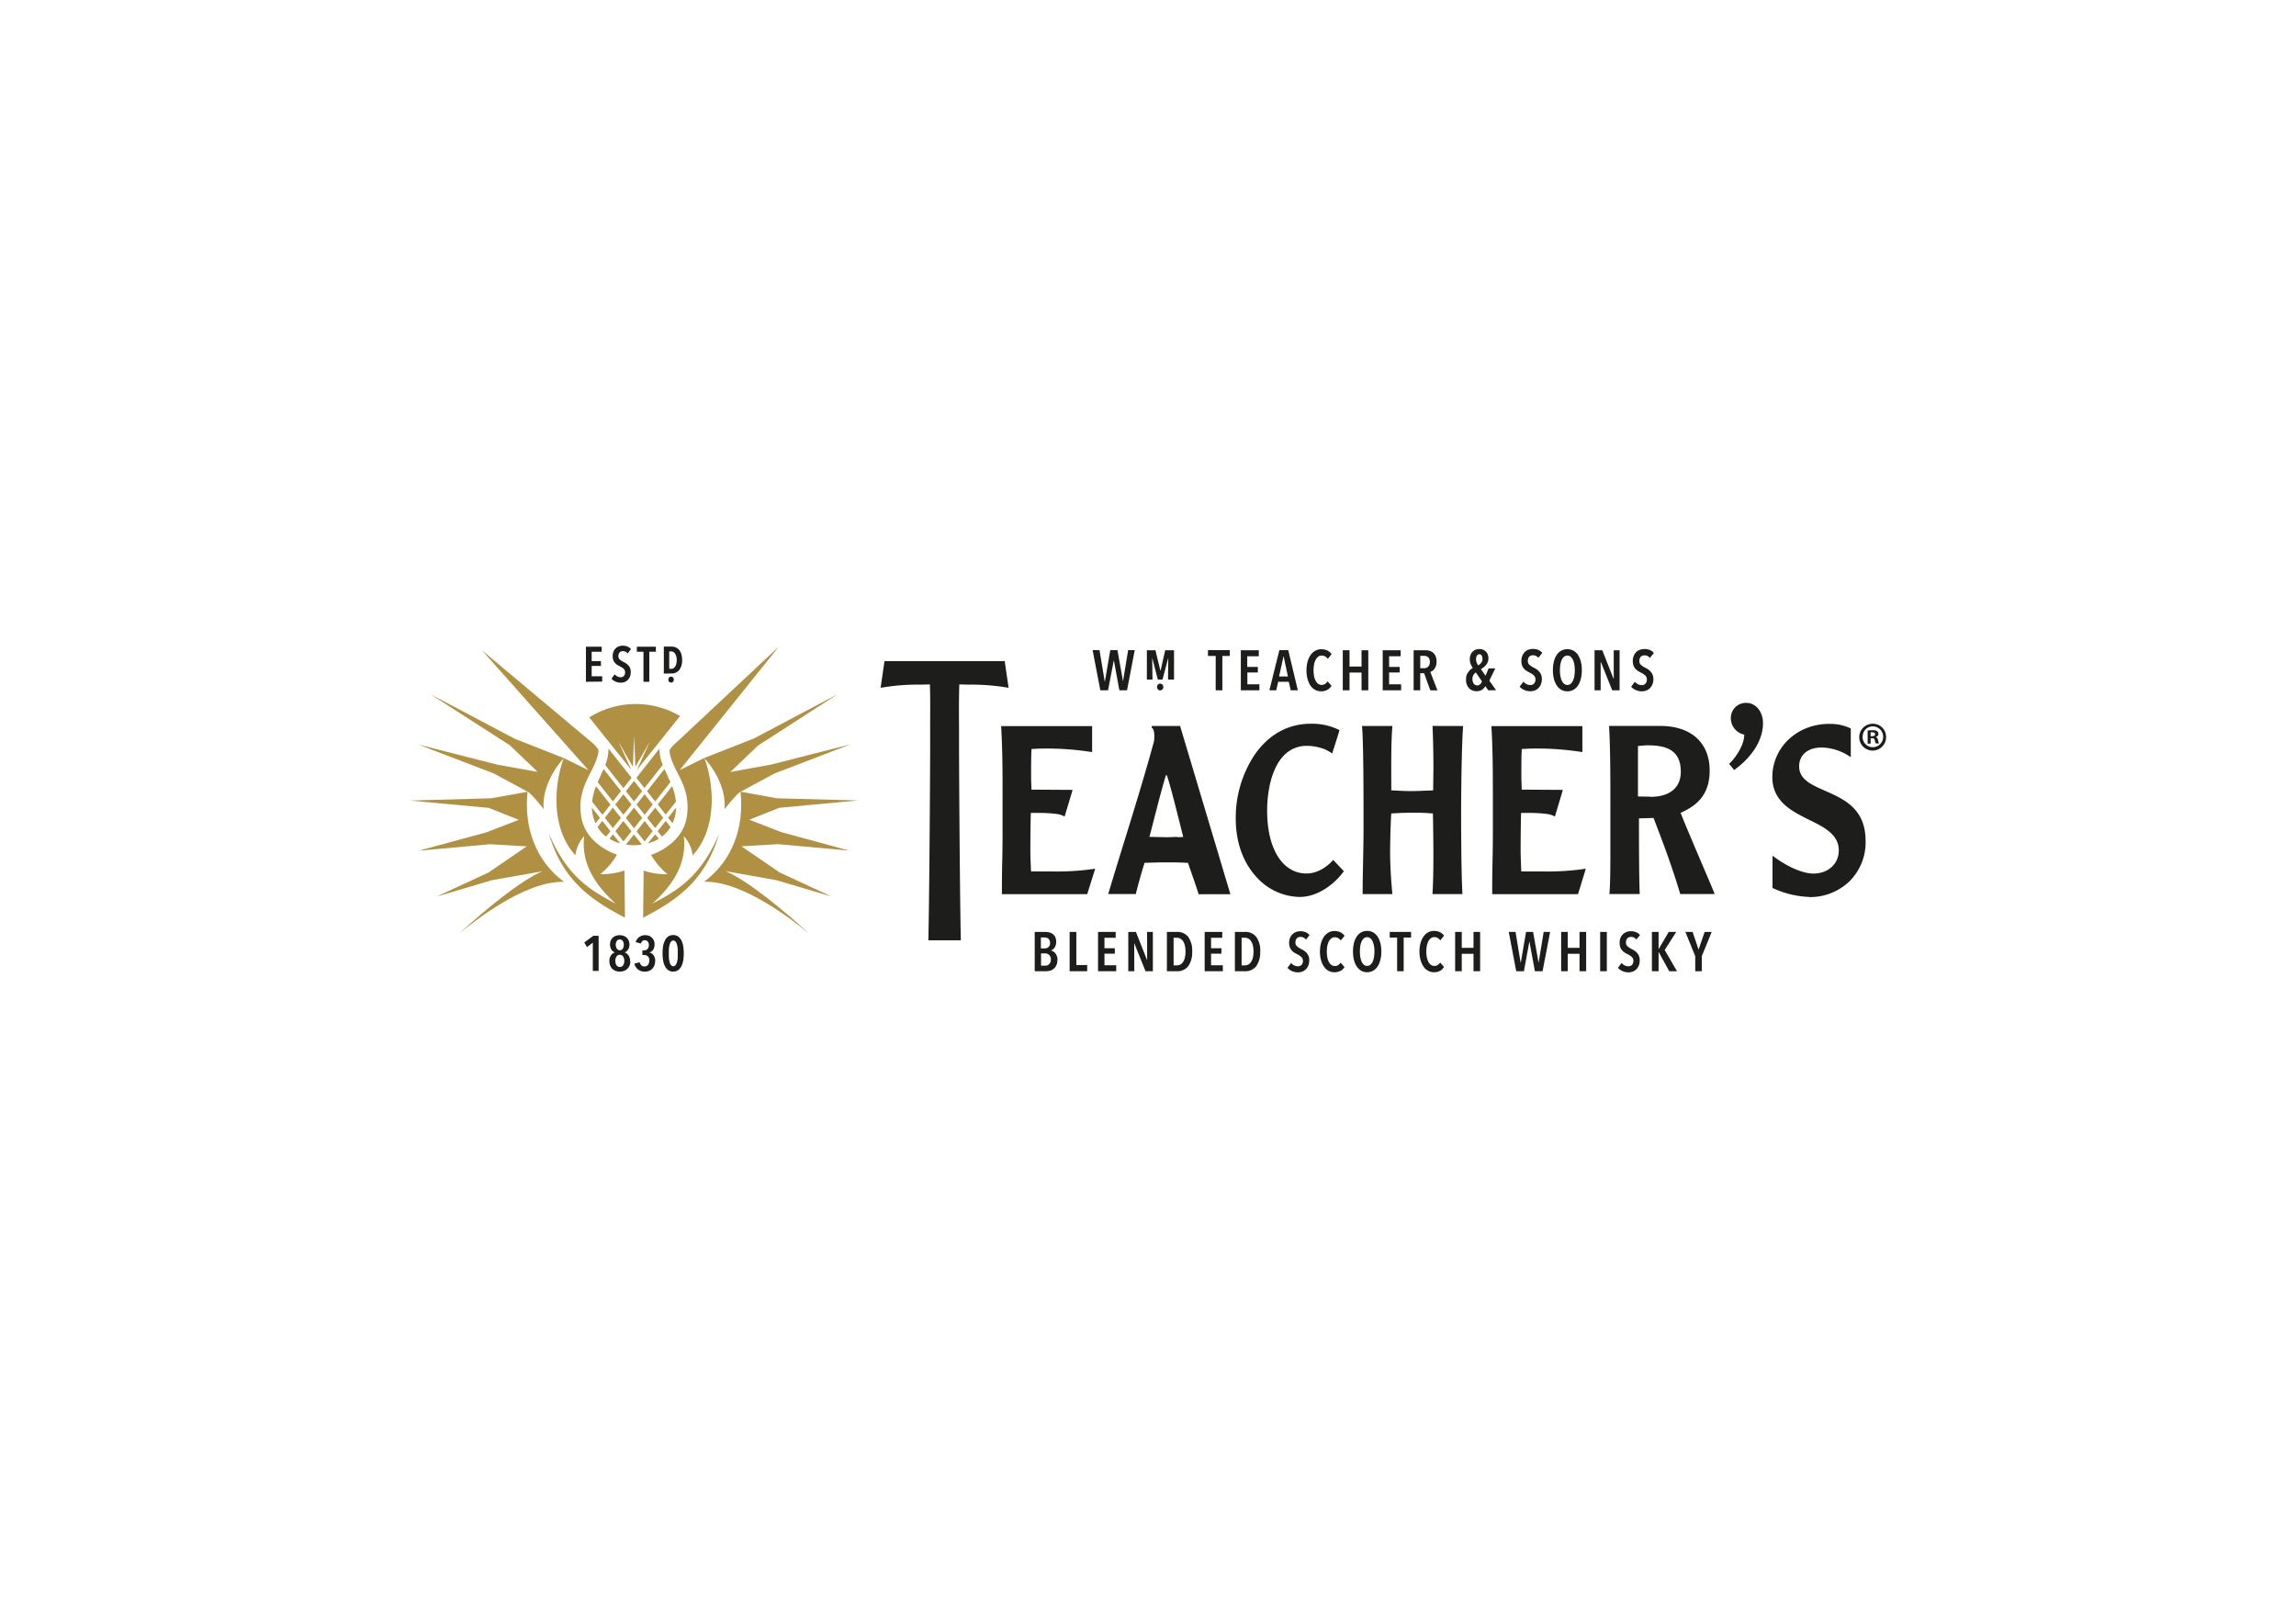 <svg id="Vrstva_1" data-name="Vrstva 1" xmlns="http://www.w3.org/2000/svg" xmlns:xlink="http://www.w3.org/1999/xlink" viewBox="0 0 595.28 419.53"><defs><style>.cls-1{fill:none;}.cls-2{clip-path:url(#clip-path);}.cls-3{fill:#d6b160;fill-rule:evenodd;}.cls-4{fill:#1d1d1b;}.cls-5{fill:#b09043;}</style><clipPath id="clip-path"><rect class="cls-1" x="106.3" y="167.43" width="382.68" height="84.67"/></clipPath></defs><title>loga</title><g class="cls-2"><polygon class="cls-3" points="176.29 209.94 176.41 209.94 176.41 209.42 176.29 209.42 176.29 209.94 176.29 209.94"/><path class="cls-4" d="M174.7,176.23a.8.8,0,0,1-.2.54.71.71,0,0,1-.52.22.67.67,0,0,1-.5-.22.83.83,0,0,1,0-1.08.64.64,0,0,1,.5-.23.68.68,0,0,1,.52.23.8.8,0,0,1,.2.54Zm-1.19-7.34v4.54H174a1.21,1.21,0,0,0,.56-.13,1.2,1.2,0,0,0,.45-.42,2.27,2.27,0,0,0,.32-.7,3.68,3.68,0,0,0,.12-1,3.86,3.86,0,0,0-.12-1,2.46,2.46,0,0,0-.32-.71,1.25,1.25,0,0,0-.45-.41,1.22,1.22,0,0,0-.56-.14Zm-1.4,5.77v-7H174a3,3,0,0,1,1.24.24,2.29,2.29,0,0,1,.9.7,3.13,3.13,0,0,1,.53,1.1,5.45,5.45,0,0,1,.18,1.46,4.07,4.07,0,0,1-.72,2.55,2.53,2.53,0,0,1-2.14.92ZM168.34,169v7.79h-1.51V169h-1.71v-1.31h4.93V169Zm-5.59.45a1.6,1.6,0,0,0-1.26-.61,1.55,1.55,0,0,0-.43.07,1.2,1.2,0,0,0-.37.23,1,1,0,0,0-.26.4,1.44,1.44,0,0,0-.1.58,1.15,1.15,0,0,0,.35.89,4.22,4.22,0,0,0,.91.6c.22.11.45.24.68.38a3.17,3.17,0,0,1,.63.53,2.59,2.59,0,0,1,.46.73,2.55,2.55,0,0,1,.18,1,3.16,3.16,0,0,1-.21,1.19,2.77,2.77,0,0,1-.56.87,2.41,2.41,0,0,1-.83.53,2.83,2.83,0,0,1-1,.18,3.29,3.29,0,0,1-1.4-.3,3,3,0,0,1-1-.74l.83-1.13a2.09,2.09,0,0,0,.72.56,1.84,1.84,0,0,0,.85.21,1.06,1.06,0,0,0,.81-.34,1.3,1.3,0,0,0,.32-.93,1.19,1.19,0,0,0-.39-.94,4.09,4.09,0,0,0-1-.65,6.68,6.68,0,0,1-.7-.39,2.65,2.65,0,0,1-.58-.53,2.29,2.29,0,0,1-.4-.7,2.78,2.78,0,0,1-.15-1,3,3,0,0,1,.23-1.22,2.49,2.49,0,0,1,.59-.84,2.26,2.26,0,0,1,.83-.49,2.77,2.77,0,0,1,.94-.16,3.26,3.26,0,0,1,1.24.22,2.44,2.44,0,0,1,.92.66l-.85,1.11Zm-10.84,7.34v-9.1H156V169h-2.6v2.42h2.4v1.26h-2.4v2.68h2.73v1.38Z"/><path class="cls-4" d="M175.72,247.2c0-.31,0-.66,0-1a5.3,5.3,0,0,0-.16-1.09,2.71,2.71,0,0,0-.35-.86.74.74,0,0,0-.64-.36.73.73,0,0,0-.64.36,2.51,2.51,0,0,0-.36.86,7.14,7.14,0,0,0-.16,1.09c0,.39,0,.74,0,1s0,.65,0,1.05a7.14,7.14,0,0,0,.16,1.09,2.42,2.42,0,0,0,.36.86.72.72,0,0,0,.64.35.73.73,0,0,0,.64-.35,2.62,2.62,0,0,0,.35-.86,5.3,5.3,0,0,0,.16-1.09c0-.4,0-.74,0-1.05Zm1.56,0a13.1,13.1,0,0,1-.11,1.62,5.74,5.74,0,0,1-.41,1.53,2.92,2.92,0,0,1-.84,1.13,2.11,2.11,0,0,1-1.39.45,2,2,0,0,1-1.38-.45,2.92,2.92,0,0,1-.84-1.13,5.4,5.4,0,0,1-.42-1.53,12,12,0,0,1,0-3.24,5.22,5.22,0,0,1,.42-1.53,3,3,0,0,1,.84-1.14,2.09,2.09,0,0,1,1.38-.44,2.16,2.16,0,0,1,1.39.44,3,3,0,0,1,.84,1.14,5.55,5.55,0,0,1,.41,1.53,13,13,0,0,1,.11,1.62Zm-7.42,2a3.08,3.08,0,0,1-.19,1.11,2.56,2.56,0,0,1-.54.87,2.24,2.24,0,0,1-.84.57,2.94,2.94,0,0,1-1.09.2,2.89,2.89,0,0,1-1.73-.52,2.66,2.66,0,0,1-1-1.55l1.36-.36a1.71,1.71,0,0,0,.45.79,1.15,1.15,0,0,0,.82.3,1.13,1.13,0,0,0,.94-.47,1.35,1.35,0,0,0,.22-.47,2,2,0,0,0,.08-.54A1.39,1.39,0,0,0,168,248a1.51,1.51,0,0,0-1.06-.37h-.39v-1.2h.43a1.16,1.16,0,0,0,.91-.37,1.44,1.44,0,0,0,.34-1,1.7,1.7,0,0,0-.05-.44,1.18,1.18,0,0,0-.19-.41,1.1,1.1,0,0,0-.34-.3,1,1,0,0,0-.48-.11.88.88,0,0,0-.63.24,1.66,1.66,0,0,0-.4.62l-1.34-.37a2.77,2.77,0,0,1,.43-.82,2.43,2.43,0,0,1,.6-.56,2.39,2.39,0,0,1,.71-.32,2.69,2.69,0,0,1,.74-.1,2.61,2.61,0,0,1,.94.16,2.25,2.25,0,0,1,1.3,1.22,2.46,2.46,0,0,1,.19,1,2.6,2.6,0,0,1-.34,1.35,1.61,1.61,0,0,1-1,.74v0a1.86,1.86,0,0,1,1.1.78,2.39,2.39,0,0,1,.41,1.41ZM161.73,245a1.68,1.68,0,0,0-.27-1,.91.91,0,0,0-.77-.39.86.86,0,0,0-.77.39,1.68,1.68,0,0,0-.27,1,2.35,2.35,0,0,0,.07.54,1.55,1.55,0,0,0,.21.45,1.08,1.08,0,0,0,.33.31.89.89,0,0,0,.43.11.93.93,0,0,0,.44-.11,1.08,1.08,0,0,0,.33-.31,1.32,1.32,0,0,0,.2-.45,1.9,1.9,0,0,0,.07-.54Zm.13,4.16a1.93,1.93,0,0,0-.32-1.15,1,1,0,0,0-.85-.44,1,1,0,0,0-.83.44,1.87,1.87,0,0,0-.32,1.15,2,2,0,0,0,.3,1.13,1,1,0,0,0,.85.45,1,1,0,0,0,.87-.45,2,2,0,0,0,.3-1.13Zm1.57.08a2.92,2.92,0,0,1-.19,1.08,2.49,2.49,0,0,1-.55.86,2.33,2.33,0,0,1-.86.56,3.17,3.17,0,0,1-1.14.2,3.11,3.11,0,0,1-1.13-.2,2.47,2.47,0,0,1-.85-.56,2.59,2.59,0,0,1-.53-.86,3.14,3.14,0,0,1-.19-1.08,2.47,2.47,0,0,1,.42-1.5,2.09,2.09,0,0,1,1-.78v0a1.83,1.83,0,0,1-.93-.79,2.41,2.41,0,0,1-.32-1.26,2.8,2.8,0,0,1,.15-.91,2.25,2.25,0,0,1,.47-.77,2.11,2.11,0,0,1,.78-.53,2.79,2.79,0,0,1,1.09-.2,2.93,2.93,0,0,1,1.11.2,2.38,2.38,0,0,1,.8.53,2.27,2.27,0,0,1,.48.77,2.57,2.57,0,0,1,.16.91,2.41,2.41,0,0,1-.32,1.26,1.89,1.89,0,0,1-.92.79v0a2.1,2.1,0,0,1,1,.79,2.48,2.48,0,0,1,.4,1.49Zm-9.73,2.52v-7.32l-1.52,1.15-.7-1.2,2.34-1.73h1.38v9.1Z"/><path class="cls-5" d="M127.35,207l9.43-1.69c-1,9.52,2.28,18.05,9.45,23.36-10.21-.32-23.68,10.54-27.2,13.4,7.24-6.55,15.78-13.61,21.59-16.15l-13.14,2.33-14.27,4.24,13.45-6.25,9.91-6.78-9.54-.55-18.45,1.68,17.55-4.77,8.36-3.24-7.75-3.09-20.44-1.91,21-.58Z"/></g><path class="cls-5" d="M220.3,193.07l-20.49,5.22-10.45,1.89,7.23-6.9L217.19,180l-21.75,11.5-12.84,5.05-6.38,3.15,25.68-32-26.61,24.9s-1.79,1.49-1.7,2.26c.68,5.24,5.68,8.67,4.5,16.82-1.07,7.48-9.3,10-9.3,10a19,19,0,0,0,4.26,5,17.81,17.81,0,0,1-6.18-.93c0,1.86-.09,9.19-.13,12.21,9-4.65,16.25-9.81,19.72-21.79-4.78,11.29-11,14.84-17.33,18.16,4.85-4.4,9.07-10,8.16-17.54a9.42,9.42,0,0,1,2.31,5c6.67-7.32,5.37-19,3.05-25.15,2,2.11,5.69,7.45,5.19,13.19.9-1.17,3.38-4.16,4.15-4.52.56-.28,8.81-4.74,8.81-4.74l19.5-7.48Z"/><path class="cls-5" d="M220.18,220.57l-17.54-4.77-8.37-3.24,7.75-3.09,20.44-1.91L201.41,207,192,205.29c1,9.52-2.28,18.05-9.46,23.36,10.22-.32,23.68,10.54,27.21,13.4-7.24-6.55-15.79-13.61-21.59-16.15l13.14,2.33,14.27,4.24-13.45-6.25-9.91-6.78,9.54-.55,18.44,1.68Z"/><path class="cls-5" d="M155.71,226.62a18.81,18.81,0,0,0,4.26-5s-8.23-2.49-9.3-10c-1.18-8.15,3.83-11.58,4.5-16.82.09-.77-1.69-2.26-1.69-2.26L125,168.67l27.59,31.06-6.38-3.15-12.83-5.05L111.57,180l20.61,13.25,7.22,6.9L129,198.29l-20.49-5.22,19.5,7.48s8.24,4.46,8.81,4.74c.76.36,3.24,3.35,4.14,4.52-.5-5.74,3.23-11.08,5.2-13.19-2.33,6.2-3.62,17.83,3,25.15a9.5,9.5,0,0,1,2.31-5c-.91,7.54,3.31,13.14,8.16,17.54-6.34-3.32-12.54-6.87-17.32-18.16,3.47,12,10.75,17.14,19.71,21.79,0-3-.11-10.35-.13-12.21a17.81,17.81,0,0,1-6.18.93Z"/><path class="cls-5" d="M163.61,199.45l-3.26-7.1,3.74,6.47.32-8.08.32,8.08,3.74-6.47-3.26,7.1-.11.23,11.21-14a22.63,22.63,0,0,0-23.54.35l10.9,13.58-.06-.12Z"/><polygon class="cls-5" points="164.38 214.79 166.5 212.09 164.38 209.41 162.26 212.09 164.38 214.79 164.38 214.79"/><polygon class="cls-5" points="156.81 212.06 158.9 214.72 160.99 212.09 158.89 209.43 156.81 212.06 156.81 212.06"/><path class="cls-5" d="M156.17,212.86l-1.25,1.6a8.93,8.93,0,0,0,2.22,2.48l1.12-1.42-2.09-2.66Z"/><path class="cls-5" d="M153.46,209.41a11,11,0,0,0,.46,2.79,9.34,9.34,0,0,0,.49,1.29l1.13-1.43-2.08-2.65Z"/><polygon class="cls-5" points="161.62 212.89 159.54 215.52 161.64 218.19 163.72 215.57 161.62 212.89 161.62 212.89"/><path class="cls-5" d="M158,217.5a11.3,11.3,0,0,0,2.8,1.2l-1.87-2.37L158,217.5Z"/><path class="cls-5" d="M161.64,204.35l2.11-2.66-6-7.59a10.54,10.54,0,0,1-.84,4.26l4.71,6Z"/><path class="cls-5" d="M158.26,208.62l-3.74-4.74a15.51,15.51,0,0,0-1,4l2.67,3.39,2.08-2.63Z"/><polygon class="cls-5" points="163.74 208.62 161.64 205.96 159.53 208.62 161.63 211.28 163.74 208.62 163.74 208.62"/><path class="cls-5" d="M161,205.15l-4.51-5.74c-.48,1.11-1,2.24-1.53,3.4l3.94,5,2.1-2.67Z"/><polygon class="cls-5" points="171.95 212.06 169.87 209.43 167.78 212.09 169.86 214.72 171.95 212.06 171.95 212.06"/><path class="cls-5" d="M170.5,215.52l1.12,1.42a9,9,0,0,0,2.23-2.48l-1.26-1.6-2.09,2.66Z"/><path class="cls-5" d="M173.22,212.06l1.14,1.43a10.82,10.82,0,0,0,.48-1.29,11,11,0,0,0,.47-2.79l-2.09,2.65Z"/><polygon class="cls-5" points="167.14 212.89 165.04 215.57 167.12 218.19 169.22 215.52 167.14 212.89 167.14 212.89"/><path class="cls-5" d="M168,218.7a11.15,11.15,0,0,0,2.8-1.2l-.93-1.17L168,218.7Z"/><path class="cls-5" d="M164.38,216.35l-2.1,2.65,0,0a13.47,13.47,0,0,0,4.14,0l0,0-2.1-2.65Z"/><path class="cls-5" d="M171.84,198.36a10.39,10.39,0,0,1-.85-4.26l-6,7.59,2.1,2.66,4.72-6Z"/><path class="cls-5" d="M172.58,211.25l2.68-3.39a15.52,15.52,0,0,0-1-4l-3.73,4.74,2.07,2.63Z"/><polygon class="cls-5" points="169.23 208.62 167.12 205.96 165.03 208.62 167.14 211.28 169.23 208.62 169.23 208.62"/><path class="cls-5" d="M169.87,207.82l3.93-5c-.5-1.16-1.05-2.29-1.53-3.4l-4.52,5.74,2.12,2.67Z"/><polygon class="cls-5" points="164.38 202.5 162.28 205.16 164.38 207.82 166.48 205.16 164.38 202.5 164.38 202.5"/><path class="cls-4" d="M336.92,232.58a15.4,15.4,0,0,1-11.24-5.26c-2.42-2.65-5.29-7.43-5.29-15.13a29.44,29.44,0,0,1,5-16.62c2.53-3.61,7.1-7.9,14.46-7.9a15.7,15.7,0,0,1,7.41,1.64l0,.1c-.38,1.37-1.21,3.92-1.83,5.82l-.06.17-.13-.11a8.65,8.65,0,0,0-2.94-1.39,12.11,12.11,0,0,0-3.34-.49,7.72,7.72,0,0,0-3.15.53c-5.36,2-7.28,9.67-7.28,16.31,0,9.87,4,16.25,10.21,16.25,3.67,0,6.33-2.85,6.82-3.41l.09-.11,2.77,2.91-.06.08c-1.56,2.29-6,6.61-11.41,6.61Zm91-26c-1.16,0-3.25-.06-3.25-.06V193.45s1.87-.19,2.39-.19c4.31,0,8.72.81,8.72,6.86,0,4.13-2.86,6.5-7.86,6.5Zm16.57,25.07c-.24-.65-1.35-3.26-2.76-6.56-2.3-5.39-5.15-12.08-6-14.32,3.74-1.67,7.53-4.29,7.53-10.93,0-7.26-4.8-11.6-12.83-11.6H417.18v.14c.35,5.61.35,13.88.34,24.35,0,0,0,5.84,0,6.7,0,4,0,9.49-.24,12.25l0,.14h7.84v-.13c-.18-4.57-.19-14.56-.19-19.48l3.78-.11c2.52,6.53,4.94,13,6.89,19.63l0,.09h8.93l-.06-.17Zm-73.09-43.41c.17,3.11.24,7.82.24,11,0,1-.07,4.61-.07,5.71-3.19.12-4.4.18-5.74.18-2.33,0-4.25-.18-5.11-.18,0-4.34-.12-12.41.29-16.69h-7.9c.41,3.36.41,19.05.41,26.24,0,5.81-.23,11.55-.23,17.34H361c-.36-3.78-.59-7.57-.59-11.28,0-1.17.12-7.37.3-9.63,2.37-.12,3-.19,5.92-.19,2.44,0,3.14.07,4.88.19.05,2.5.12,7.48.12,11.15s-.07,7.26-.24,9.76h7.78c-.35-5.56-.35-20-.35-20.81,0-6.53.17-18.74.53-22.77ZM305.23,217c-1.11.05-1.91.09-2.7.09S298,217,298,217l.05-.16c.1-.35.42-1.57.85-3.26,1-3.87,2.48-9.72,3.36-12.45l0-.09h.31l0,.09c.87,2.62,2.16,7.77,3.42,12.76.25,1,.5,2,.75,3l0,.15-1.61.05Zm.82-28.66,0-.09h-7.4l-.07.42.07.05c.79.46.66,2.69.55,3.5-2.56,9.33-5.24,18-7.83,26.35-1.32,4.26-2.68,8.67-4,13.1l-.05.16h7.2l0-.11c.58-2.6,1.75-6.45,2.23-8l.55,0c1.89-.06,3.39-.11,5-.11s3.26,0,5.39.12H308c.23.68.48,1.39.75,2.16.59,1.68,1.25,3.59,2,5.89l0,.09H319l-13-43.49Zm143.56,11.32-1.32-1.61.1-.08c.95-.77,3.88-4.46,3.83-7.48a4.36,4.36,0,0,1-3.47-4.23,3.91,3.91,0,0,1,4-4c2.48,0,4.34,2.27,4.34,5.28,0,4.24-2.69,8.64-7.38,12.05l-.1.07ZM249.19,243.82H240.7v-.13c.23-9.63.46-42.42.46-50.8,0-1.37,0-2.81,0-4.28,0-3.75.06-7.63-.07-11.14l-2.36.06a55.8,55.8,0,0,0-10.23.79l-.18,0,1-6.88h31.17l1,6.88-.18,0a55.73,55.73,0,0,0-10.23-.79l-2.36-.06c-.12,3.51-.1,7.39-.07,11.15,0,1.46,0,2.9,0,4.27,0,8.38.23,41.17.46,50.8v.13Z"/><path class="cls-4" d="M409,231.86H386.88v-.13c0-1.33,0-5,.09-8.62s.08-6.79.08-7.94c0-1.77,0-3.55,0-5.33,0-7.05.05-14.34-.37-21.42v-.14h23.58V195l-.15,0a74.33,74.33,0,0,0-12.1-.9c-.78,0-1.38,0-2.21.06l-1.25.06c-.11,1.88-.11,4.86-.11,6.85v.29c0,.61,0,.61.08,2.76l0,.63,10.68.07s-2,6.76-2.07,6.91a5.81,5.81,0,0,0-2.17-.68,34.63,34.63,0,0,0-4.64-.25c-.94,0-1.67,0-1.94,0-.07.87-.13,7.22-.13,9.66,0,1.56.14,4.83.17,5.51,1,0,2.1,0,3.16,0H400a67,67,0,0,0,10.93-.68l.21,0-2,6.54Z"/><path class="cls-4" d="M469.08,232.58a24.48,24.48,0,0,1-9.46-2.3l-.06,0v-8.41l.2.16c3.68,2.77,7.67,4.49,10.41,4.49,3.8,0,6.57-2.52,6.57-6,0-4.11-3.73-6-7.68-7.93-4.48-2.23-9.55-4.75-9.55-11.08,0-7.74,6.47-13.8,14.72-13.8a12.41,12.41,0,0,1,5.56,1.15l.06,0v7.5l-.2-.15a13.59,13.59,0,0,0-7.36-2.38c-3.54,0-5.83,1.91-5.83,4.87,0,3.4,3.11,4.77,6.71,6.35,4.93,2.17,10.52,4.63,10.52,13a14.23,14.23,0,0,1-4.34,10.63,14.8,14.8,0,0,1-10.27,3.94Z"/><path class="cls-4" d="M281.92,231.86H259.76v-.13c0-1.33,0-5,.09-8.62s.08-6.79.08-7.94c0-1.77,0-3.55,0-5.33,0-7.05.06-14.34-.36-21.42v-.14h23.58V195l-.15,0a74.33,74.33,0,0,0-12.1-.9c-.78,0-1.39,0-2.21.06l-1.25.06c-.11,1.88-.11,4.86-.11,6.85v.29c0,.61,0,.61.08,2.76l0,.63,10.68.07s-2,6.76-2.08,6.91a5.7,5.7,0,0,0-2.17-.68,34.53,34.53,0,0,0-4.64-.25c-.93,0-1.66,0-1.93,0-.07.87-.13,7.22-.13,9.66,0,1.56.14,4.83.17,5.51,1,0,2.1,0,3.15,0h2.34a67.07,67.07,0,0,0,10.93-.68l.21,0-2.05,6.54Z"/><path class="cls-4" d="M485,190.9h.37c.43,0,.78-.14.78-.49s-.22-.52-.72-.52a1.93,1.93,0,0,0-.43,0v1Zm0,1.92h-.78v-3.38a6.92,6.92,0,0,1,1.29-.1,2.08,2.08,0,0,1,1.18.25.94.94,0,0,1,.33.74.86.86,0,0,1-.7.78v0a1,1,0,0,1,.61.83,2.79,2.79,0,0,0,.25.84h-.84a2.54,2.54,0,0,1-.27-.82c-.06-.38-.27-.54-.7-.54H485v1.36Zm-2.08-1.77a2.62,2.62,0,0,0,2.63,2.7,2.7,2.7,0,0,0,0-5.4,2.62,2.62,0,0,0-2.61,2.7Zm6.08,0a3.48,3.48,0,1,1-3.47-3.38,3.4,3.4,0,0,1,3.47,3.38Z"/><path class="cls-4" d="M301.61,178.15a.86.86,0,0,1-.24.62.78.78,0,0,1-.58.25.76.76,0,0,1-.58-.25.9.9,0,0,1-.23-.62.93.93,0,0,1,.23-.62.74.74,0,0,1,.58-.26.75.75,0,0,1,.58.26.89.89,0,0,1,.24.62Zm126.18-7.53a1.82,1.82,0,0,0-1.44-.69,1.61,1.61,0,0,0-.48.08,1.18,1.18,0,0,0-.73.72,1.86,1.86,0,0,0-.11.66,1.29,1.29,0,0,0,.4,1,4.68,4.68,0,0,0,1,.69,7.55,7.55,0,0,1,.78.43,3.76,3.76,0,0,1,.72.61,2.74,2.74,0,0,1,.53.84,2.83,2.83,0,0,1,.21,1.14,3.35,3.35,0,0,1-.25,1.35,2.8,2.8,0,0,1-.65,1,2.59,2.59,0,0,1-.94.61,3.43,3.43,0,0,1-1.15.2,3.7,3.7,0,0,1-1.6-.34,3.17,3.17,0,0,1-1.17-.85l.95-1.29a2.34,2.34,0,0,0,.82.64,2.11,2.11,0,0,0,1,.24,1.27,1.27,0,0,0,.93-.38,1.53,1.53,0,0,0,.37-1.07,1.39,1.39,0,0,0-.44-1.08,5.17,5.17,0,0,0-1.12-.73,6.19,6.19,0,0,1-.8-.46,3.42,3.42,0,0,1-.67-.59,2.88,2.88,0,0,1-.45-.81,3.32,3.32,0,0,1-.17-1.11,3.45,3.45,0,0,1,.26-1.39,2.84,2.84,0,0,1,.67-1,2.65,2.65,0,0,1,1-.57,3.31,3.31,0,0,1,1.08-.18,3.69,3.69,0,0,1,1.41.25,2.79,2.79,0,0,1,1.05.76l-1,1.26ZM418,179l-2.95-7.35H415l0,7.35h-1.58V168.61h2l2.92,7.39h.05v-7.39h1.52V179Zm-9.7-5.22a8.7,8.7,0,0,0-.13-1.49,4.31,4.31,0,0,0-.37-1.21,2.27,2.27,0,0,0-.6-.8,1.29,1.29,0,0,0-.83-.29,1.32,1.32,0,0,0-.84.29,2.29,2.29,0,0,0-.61.8,4.67,4.67,0,0,0-.36,1.21,9.31,9.31,0,0,0,0,3,4.67,4.67,0,0,0,.36,1.21,2.16,2.16,0,0,0,.61.81,1.27,1.27,0,0,0,.84.3,1.3,1.3,0,0,0,.85-.3,2.15,2.15,0,0,0,.6-.81,4.67,4.67,0,0,0,.36-1.21,8.73,8.73,0,0,0,.12-1.49Zm1.82,0a9.12,9.12,0,0,1-.26,2.24,5.58,5.58,0,0,1-.74,1.73,3.59,3.59,0,0,1-1.18,1.12,3.18,3.18,0,0,1-1.57.39,3.13,3.13,0,0,1-1.57-.39,3.59,3.59,0,0,1-1.18-1.12,5.58,5.58,0,0,1-.74-1.73,9.12,9.12,0,0,1-.26-2.24,9.5,9.5,0,0,1,.25-2.23,5.29,5.29,0,0,1,.74-1.72,3.37,3.37,0,0,1,1.18-1.11,3.38,3.38,0,0,1,3.15,0,3.37,3.37,0,0,1,1.18,1.11,5.52,5.52,0,0,1,.74,1.72,9,9,0,0,1,.26,2.23Zm-11.24-3.18a1.82,1.82,0,0,0-1.44-.69,1.51,1.51,0,0,0-.48.08,1.18,1.18,0,0,0-.73.72,1.86,1.86,0,0,0-.11.66,1.29,1.29,0,0,0,.4,1,4.68,4.68,0,0,0,1,.69c.25.12.51.27.78.43a3.76,3.76,0,0,1,.72.61,2.74,2.74,0,0,1,.53.84,2.83,2.83,0,0,1,.2,1.14,3.54,3.54,0,0,1-.24,1.35,2.94,2.94,0,0,1-.65,1,2.59,2.59,0,0,1-.94.61,3.43,3.43,0,0,1-1.15.2,3.7,3.7,0,0,1-1.6-.34,3.29,3.29,0,0,1-1.18-.85l1-1.29a2.3,2.3,0,0,0,.81.64,2.18,2.18,0,0,0,1,.24,1.27,1.27,0,0,0,.93-.38,1.52,1.52,0,0,0,.36-1.07,1.36,1.36,0,0,0-.44-1.08,4.85,4.85,0,0,0-1.11-.73,5.58,5.58,0,0,1-.8-.46,3.42,3.42,0,0,1-.67-.59,2.65,2.65,0,0,1-.45-.81,3.32,3.32,0,0,1-.17-1.11,3.29,3.29,0,0,1,.26-1.39,2.71,2.71,0,0,1,.67-1,2.65,2.65,0,0,1,.95-.57,3.29,3.29,0,0,1,1.07-.18,3.71,3.71,0,0,1,1.42.25,2.79,2.79,0,0,1,1.05.76l-1,1.26Zm-14.52.26a1.7,1.7,0,0,0-.2-.87.66.66,0,0,0-.6-.34.72.72,0,0,0-.63.37,1.58,1.58,0,0,0-.24.89,2.47,2.47,0,0,0,.14.84,4.31,4.31,0,0,0,.44.8,3.39,3.39,0,0,0,.76-.7,1.52,1.52,0,0,0,.33-1Zm-1.72,3.51a2.23,2.23,0,0,0-.6.62,1.83,1.83,0,0,0-.28,1.07,2,2,0,0,0,.35,1.23,1.1,1.1,0,0,0,.9.44,1,1,0,0,0,.78-.33,1.91,1.91,0,0,0,.44-.71l-1.59-2.32Zm3.21,4.63-.75-1.08a2.78,2.78,0,0,1-.85.93,2.41,2.41,0,0,1-1.4.38,2.63,2.63,0,0,1-2-.8,3.19,3.19,0,0,1-.75-2.27,3,3,0,0,1,.51-1.79,4,4,0,0,1,1.25-1.16,5.2,5.2,0,0,1-.6-1.13,3.68,3.68,0,0,1-.19-1.17,3.06,3.06,0,0,1,.19-1.08,2.49,2.49,0,0,1,.52-.83,2.36,2.36,0,0,1,.79-.52,2.72,2.72,0,0,1,1-.18,2.38,2.38,0,0,1,.94.17,2,2,0,0,1,.73.48,2.26,2.26,0,0,1,.49.77,3,3,0,0,1,.17,1,2.38,2.38,0,0,1-.16.91,2.77,2.77,0,0,1-.43.75,3.57,3.57,0,0,1-.61.62,6.09,6.09,0,0,1-.74.51l1.19,1.72.8-1.92h1.73l-1.54,3.18,1.75,2.48Zm-15.14-7.35a2,2,0,0,0-.13-.78,1.21,1.21,0,0,0-.35-.49,1.63,1.63,0,0,0-.47-.25,2.49,2.49,0,0,0-.53-.07h-1v3.21h1a1.46,1.46,0,0,0,1.06-.41,1.6,1.6,0,0,0,.42-1.21Zm.12,7.35-1.61-4.44h-1V179h-1.71V168.61h3a4.05,4.05,0,0,1,1.18.17,2.26,2.26,0,0,1,.94.54,2.51,2.51,0,0,1,.61.92,3.84,3.84,0,0,1,.22,1.34,3.21,3.21,0,0,1-.16,1.07,2.59,2.59,0,0,1-.39.78,2,2,0,0,1-.52.52,1.73,1.73,0,0,1-.56.28l1.86,4.79Zm-12.34,0V168.61h4.66v1.56h-3v2.76h2.75v1.44h-2.75v3.07h3.12V179ZM353,179V174.4h-3.11V179h-1.75V168.61h1.75v4.22H353v-4.22h1.75V179Zm-8.87-.12a3.17,3.17,0,0,1-1.61.38,3.1,3.1,0,0,1-1.6-.41,3.61,3.61,0,0,1-1.2-1.14A5.61,5.61,0,0,1,339,176a8.31,8.31,0,0,1-.27-2.19,8.42,8.42,0,0,1,.27-2.19,5.78,5.78,0,0,1,.77-1.74,3.74,3.74,0,0,1,1.22-1.13,3.12,3.12,0,0,1,1.58-.4,3.55,3.55,0,0,1,1.57.33,2.87,2.87,0,0,1,1.1.94l-1,1.24a1.82,1.82,0,0,0-1.56-.87,1.52,1.52,0,0,0-.93.3,2.48,2.48,0,0,0-.66.82,4.41,4.41,0,0,0-.4,1.21,8.88,8.88,0,0,0-.13,1.49,8.67,8.67,0,0,0,.13,1.48,4.3,4.3,0,0,0,.4,1.21,2.3,2.3,0,0,0,.67.82,1.65,1.65,0,0,0,1.84,0,2.26,2.26,0,0,0,.62-.65l1,1.19a3.34,3.34,0,0,1-1.05,1Zm-11.31-8.63h-.06l-1.14,5.16h2.3l-1.1-5.16Zm1.83,8.75-.51-2.21H331.4l-.52,2.21h-1.77l2.59-10.41H334L336.49,179Zm-12.94,0V168.61h4.66v1.56h-3v2.76h2.75v1.44H323.4v3.07h3.12V179Zm-4.79-8.91V179h-1.73v-8.91h-2v-1.5h5.65v1.5Zm-14.09,6.13.07-5.66h0l-1.5,5.66h-1.21l-1.46-5.66h0l.07,5.66h-1.45v-7.61h2.22l1.28,5.29h.05l1.2-5.29h2.29v7.61ZM292.22,179h-2l-1.44-7.82h0L287.28,179h-2l-2-10.41h1.79l1.34,8.09h.06l1.39-8.09h1.86l1.44,8.09h0l1.33-8.09h1.71l-2,10.41Z"/><path class="cls-4" d="M272.47,248.85a1.75,1.75,0,0,0-.14-.76,1.53,1.53,0,0,0-.37-.51,1.65,1.65,0,0,0-.5-.28,2.09,2.09,0,0,0-.55-.08h-1v3.18H271a1.81,1.81,0,0,0,.58-.09A1.32,1.32,0,0,0,272,250a1.37,1.37,0,0,0,.33-.48,1.78,1.78,0,0,0,.12-.69Zm-.24-4.37a1.54,1.54,0,0,0-.12-.65,1.32,1.32,0,0,0-.32-.44,1.07,1.07,0,0,0-.45-.23,1.89,1.89,0,0,0-.53-.08h-.94v2.84h1a1.51,1.51,0,0,0,.51-.08,1.07,1.07,0,0,0,.44-.25,1.18,1.18,0,0,0,.32-.45,1.62,1.62,0,0,0,.12-.66Zm1.9,4.51a3,3,0,0,1-.27,1.35,2.47,2.47,0,0,1-.67.87,2.56,2.56,0,0,1-.92.49,4,4,0,0,1-1,.14h-3V241.65H271a4.73,4.73,0,0,1,.95.1,2.58,2.58,0,0,1,.92.39,2.19,2.19,0,0,1,.69.78,2.69,2.69,0,0,1,.27,1.29,2.49,2.49,0,0,1-.4,1.5,2.18,2.18,0,0,1-.94.76v0a2.44,2.44,0,0,1,.59.24,2.05,2.05,0,0,1,.54.49,2.48,2.48,0,0,1,.4.74,3,3,0,0,1,.16,1Z"/><polygon class="cls-4" points="277.32 251.84 277.32 241.65 279.06 241.65 279.06 250.24 281.87 250.24 281.87 251.84 277.32 251.84 277.32 251.84"/><polygon class="cls-4" points="284.69 251.84 284.69 241.65 289.26 241.65 289.26 243.17 286.35 243.17 286.35 245.88 289.04 245.88 289.04 247.29 286.35 247.29 286.35 250.3 289.4 250.3 289.4 251.84 284.69 251.84 284.69 251.84"/><polygon class="cls-4" points="297 251.84 294.1 244.64 294.06 244.64 294.09 251.84 292.53 251.84 292.53 241.65 294.51 241.65 297.37 248.89 297.42 248.89 297.4 241.65 298.9 241.65 298.9 251.84 297 251.84 297 251.84"/><path class="cls-4" d="M307.36,246.76a6.83,6.83,0,0,0-.16-1.59,3.5,3.5,0,0,0-.47-1.12,2,2,0,0,0-.72-.67,1.88,1.88,0,0,0-.91-.22h-.82v7.17h.82a2,2,0,0,0,.91-.22,2.08,2.08,0,0,0,.72-.67,3.5,3.5,0,0,0,.47-1.12,6.62,6.62,0,0,0,.16-1.56Zm1.73,0a6.13,6.13,0,0,1-1,3.75,3.53,3.53,0,0,1-3,1.33h-2.55V241.65h2.56a3.49,3.49,0,0,1,3,1.34,6.19,6.19,0,0,1,1,3.77Z"/><polygon class="cls-4" points="312.33 251.84 312.33 241.65 316.89 241.65 316.89 243.17 313.99 243.17 313.99 245.88 316.68 245.88 316.68 247.29 313.99 247.29 313.99 250.3 317.04 250.3 317.04 251.84 312.33 251.84 312.33 251.84"/><g class="cls-2"><path class="cls-4" d="M325,246.76a6.8,6.8,0,0,0-.17-1.59,3.5,3.5,0,0,0-.47-1.12,2,2,0,0,0-.72-.67,1.85,1.85,0,0,0-.9-.22h-.83v7.17h.83a2,2,0,0,0,.9-.22,2.08,2.08,0,0,0,.72-.67,3.5,3.5,0,0,0,.47-1.12,6.59,6.59,0,0,0,.17-1.56Zm1.72,0a6.06,6.06,0,0,1-1,3.75,3.52,3.52,0,0,1-3,1.33h-2.55V241.65h2.57a3.49,3.49,0,0,1,3,1.34,6.12,6.12,0,0,1,1,3.77Z"/><path class="cls-4" d="M338.58,243.62a1.78,1.78,0,0,0-1.41-.68,1.56,1.56,0,0,0-.48.08,1.12,1.12,0,0,0-.71.7,1.8,1.8,0,0,0-.11.65,1.29,1.29,0,0,0,.39,1,4.74,4.74,0,0,0,1,.67,7.31,7.31,0,0,1,.76.43,3.33,3.33,0,0,1,.71.59,2.73,2.73,0,0,1,.72,1.94,3.43,3.43,0,0,1-.24,1.33,3,3,0,0,1-.63,1,2.66,2.66,0,0,1-.93.6,3.26,3.26,0,0,1-1.12.2,3.71,3.71,0,0,1-1.57-.33,3.18,3.18,0,0,1-1.15-.84l.93-1.26a2.33,2.33,0,0,0,.8.63,2.19,2.19,0,0,0,1,.23,1.21,1.21,0,0,0,.91-.37,1.46,1.46,0,0,0,.36-1.06,1.34,1.34,0,0,0-.44-1,4.68,4.68,0,0,0-1.09-.72,6.69,6.69,0,0,1-.79-.44,3,3,0,0,1-.64-.59,2.54,2.54,0,0,1-.45-.79,3.16,3.16,0,0,1-.17-1.09,3.33,3.33,0,0,1,.26-1.36,2.64,2.64,0,0,1,1.59-1.49,2.9,2.9,0,0,1,1.05-.18,3.59,3.59,0,0,1,1.39.25,2.64,2.64,0,0,1,1,.74l-.95,1.24Z"/><path class="cls-4" d="M347.56,251.73a3.39,3.39,0,0,1-3.14,0,3.5,3.5,0,0,1-1.18-1.12,5.7,5.7,0,0,1-.75-1.69,8.06,8.06,0,0,1-.27-2.15,8.17,8.17,0,0,1,.27-2.15,5.76,5.76,0,0,1,.75-1.7,3.8,3.8,0,0,1,1.19-1.11,3.13,3.13,0,0,1,1.55-.39,3.39,3.39,0,0,1,1.54.32,2.77,2.77,0,0,1,1.08.93l-1,1.21a1.79,1.79,0,0,0-1.53-.85,1.47,1.47,0,0,0-.9.29,2.36,2.36,0,0,0-.65.8,4.06,4.06,0,0,0-.39,1.19,8.21,8.21,0,0,0,0,2.91,4,4,0,0,0,.39,1.19,2.36,2.36,0,0,0,.65.8,1.56,1.56,0,0,0,.93.29,1.4,1.4,0,0,0,.87-.26,2.15,2.15,0,0,0,.61-.63l1,1.17a3.22,3.22,0,0,1-1,1Z"/><path class="cls-4" d="M356.35,246.73a8.38,8.38,0,0,0-.12-1.46,5.32,5.32,0,0,0-.36-1.18,2.24,2.24,0,0,0-.59-.79,1.28,1.28,0,0,0-.82-.29,1.31,1.31,0,0,0-.83.29,2.24,2.24,0,0,0-.59.79,4.85,4.85,0,0,0-.35,1.18,9.74,9.74,0,0,0,0,2.92,5.08,5.08,0,0,0,.35,1.19,2.34,2.34,0,0,0,.59.79,1.31,1.31,0,0,0,.83.29,1.29,1.29,0,0,0,.83-.29,2.21,2.21,0,0,0,.59-.79,4.28,4.28,0,0,0,.35-1.19,8.46,8.46,0,0,0,.12-1.46Zm1.79,0a8.65,8.65,0,0,1-.26,2.19,5.62,5.62,0,0,1-.72,1.7,3.53,3.53,0,0,1-1.16,1.09,3.24,3.24,0,0,1-3.08,0,3.5,3.5,0,0,1-1.15-1.09,5.39,5.39,0,0,1-.73-1.7,8.67,8.67,0,0,1-.25-2.19,9.18,9.18,0,0,1,.24-2.19,5.54,5.54,0,0,1,.73-1.69,3.28,3.28,0,0,1,1.15-1.08,3.1,3.1,0,0,1,1.55-.38,3.06,3.06,0,0,1,1.54.38,3.4,3.4,0,0,1,1.16,1.08,5.78,5.78,0,0,1,.72,1.69,8.65,8.65,0,0,1,.26,2.19Z"/><polygon class="cls-4" points="363.93 243.11 363.93 251.84 362.23 251.84 362.23 243.11 360.32 243.11 360.32 241.65 365.85 241.65 365.85 243.11 363.93 243.11 363.93 243.11"/><path class="cls-4" d="M373.36,251.73a3,3,0,0,1-1.58.37,3.07,3.07,0,0,1-1.56-.4,3.5,3.5,0,0,1-1.18-1.12,5.7,5.7,0,0,1-.75-1.69,8.06,8.06,0,0,1-.27-2.15,8.17,8.17,0,0,1,.27-2.15,5.52,5.52,0,0,1,.76-1.7,3.67,3.67,0,0,1,1.18-1.11,3.16,3.16,0,0,1,1.55-.39,3.39,3.39,0,0,1,1.54.32,2.7,2.7,0,0,1,1.08.93l-1,1.21a1.77,1.77,0,0,0-1.53-.85,1.49,1.49,0,0,0-.9.29,2.36,2.36,0,0,0-.65.8,4.38,4.38,0,0,0-.39,1.19,8.21,8.21,0,0,0,0,2.91,4.27,4.27,0,0,0,.39,1.19,2.36,2.36,0,0,0,.65.8,1.58,1.58,0,0,0,.93.29,1.4,1.4,0,0,0,.87-.26,2.32,2.32,0,0,0,.62-.63l1,1.17a3.22,3.22,0,0,1-1,1Z"/></g><polygon class="cls-4" points="382.04 251.84 382.04 247.32 378.99 247.32 378.99 251.84 377.27 251.84 377.27 241.65 378.99 241.65 378.99 245.78 382.04 245.78 382.04 241.65 383.75 241.65 383.75 251.84 382.04 251.84 382.04 251.84"/><polygon class="cls-4" points="399.94 251.84 397.95 251.84 396.54 244.18 396.51 244.18 395.1 251.84 393.11 251.84 391.17 241.65 392.93 241.65 394.24 249.57 394.3 249.57 395.66 241.65 397.48 241.65 398.89 249.57 398.92 249.57 400.23 241.65 401.9 241.65 399.94 251.84 399.94 251.84"/><polygon class="cls-4" points="409.52 251.84 409.52 247.32 406.47 247.32 406.47 251.84 404.76 251.84 404.76 241.65 406.47 241.65 406.47 245.78 409.52 245.78 409.52 241.65 411.24 241.65 411.24 251.84 409.52 251.84 409.52 251.84"/><g class="cls-2"><polygon class="cls-4" points="414.87 241.65 416.6 241.65 416.6 251.84 414.87 251.84 414.87 241.65 414.87 241.65"/><path class="cls-4" d="M424.27,243.62a1.75,1.75,0,0,0-1.41-.68,1.61,1.61,0,0,0-.48.08,1.16,1.16,0,0,0-.41.25,1.19,1.19,0,0,0-.3.45,1.8,1.8,0,0,0-.11.65,1.29,1.29,0,0,0,.39,1,4.59,4.59,0,0,0,1,.67,8.5,8.5,0,0,1,.76.43,3.27,3.27,0,0,1,.7.59,2.55,2.55,0,0,1,.52.82,2.77,2.77,0,0,1,.2,1.12,3.63,3.63,0,0,1-.23,1.33,2.88,2.88,0,0,1-.64,1,2.66,2.66,0,0,1-.93.6,3.22,3.22,0,0,1-1.12.2,3.71,3.71,0,0,1-1.57-.33,3.27,3.27,0,0,1-1.15-.84l.94-1.26a2.3,2.3,0,0,0,.79.63,2.25,2.25,0,0,0,1,.23,1.2,1.2,0,0,0,.91-.37,1.46,1.46,0,0,0,.36-1.06,1.34,1.34,0,0,0-.43-1,5,5,0,0,0-1.1-.72,5.85,5.85,0,0,1-.78-.44,3,3,0,0,1-.65-.59,2.54,2.54,0,0,1-.45-.79,3.17,3.17,0,0,1-.16-1.09,3.34,3.34,0,0,1,.25-1.36,2.84,2.84,0,0,1,.66-.94,2.76,2.76,0,0,1,.93-.55,3,3,0,0,1,1.05-.18,3.59,3.59,0,0,1,1.39.25,2.64,2.64,0,0,1,1,.74l-1,1.24Z"/></g><polygon class="cls-4" points="432.78 251.84 430.06 246.89 430.02 246.89 430.02 251.84 428.29 251.84 428.29 241.65 430.02 241.65 430.02 246.07 430.06 246.07 432.65 241.65 434.6 241.65 431.6 246.34 434.79 251.84 432.78 251.84 432.78 251.84"/><polygon class="cls-4" points="441.22 247.94 441.22 251.84 439.52 251.84 439.52 247.94 436.97 241.65 438.84 241.65 440.37 246.2 440.41 246.17 441.96 241.65 443.79 241.65 441.22 247.94 441.22 247.94"/></svg>